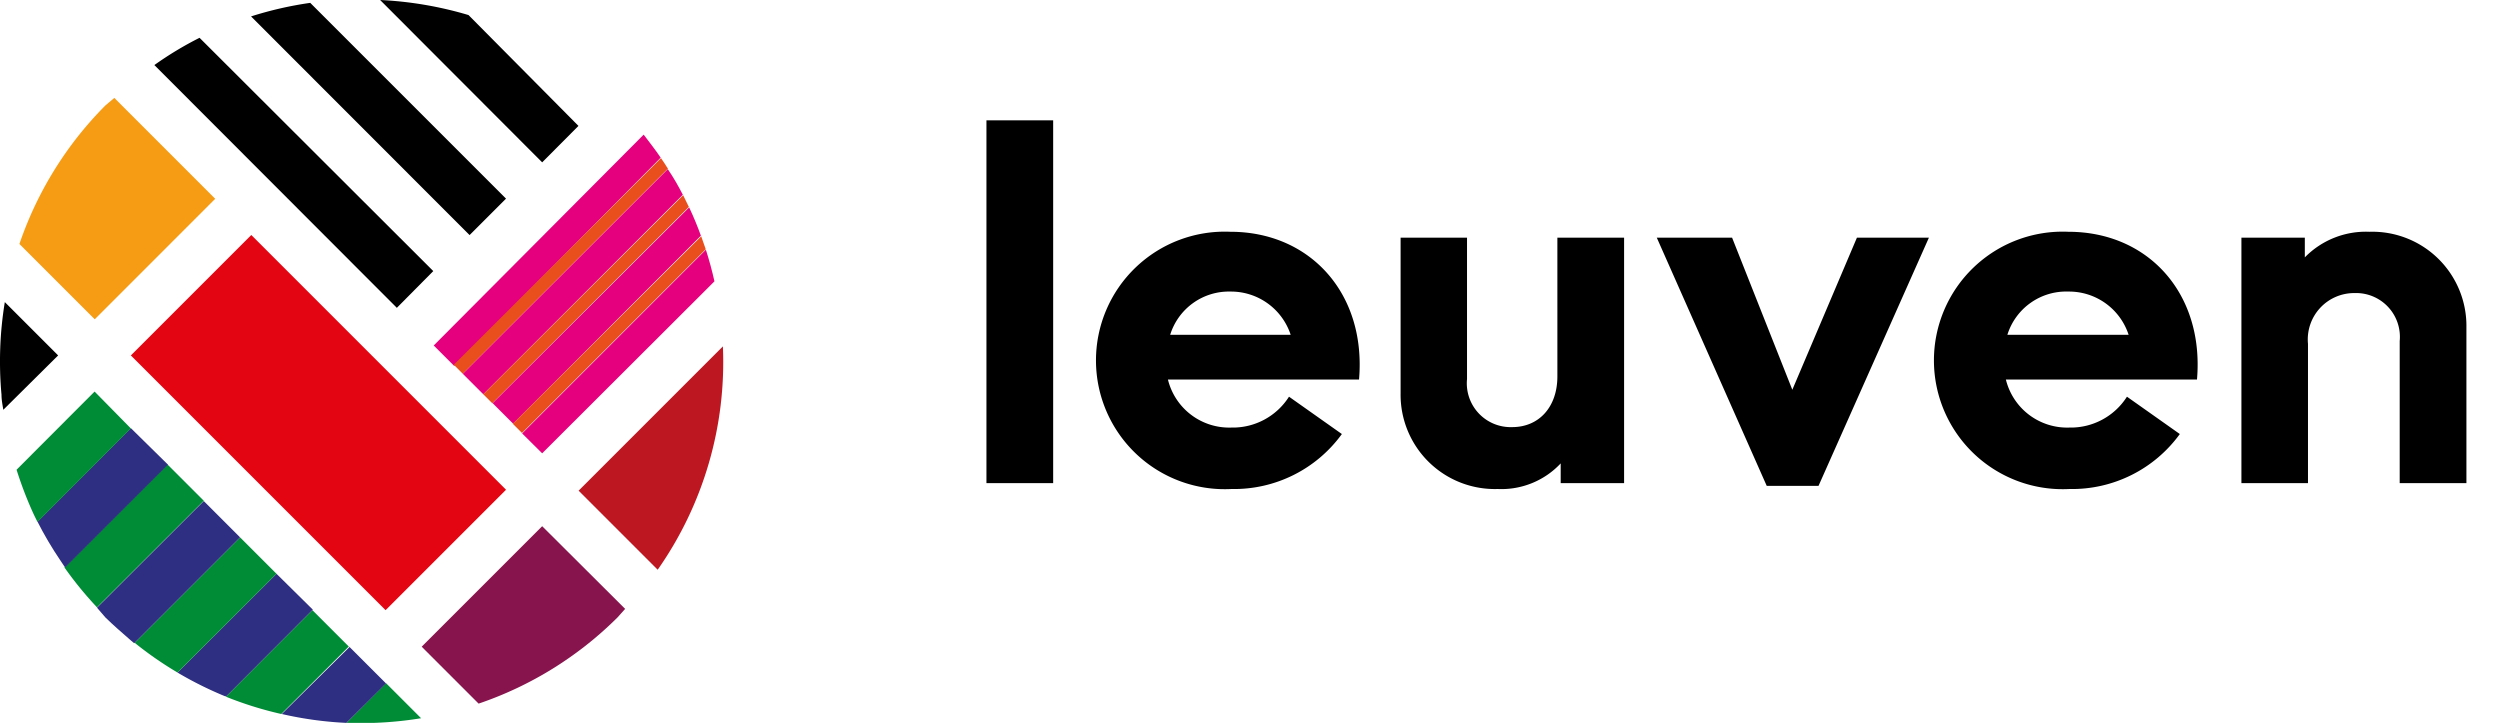 <svg width="166" height="48" xmlns="http://www.w3.org/2000/svg">
  <g fill-rule="nonzero" fill="none">
    <path fill="#E30512" d="m8.688 23.601 7.998-7.997L33.6 32.518l-7.998 7.997z"/>
    <path d="M23 48h.21a24.42 24.42 0 0 0 4.75-.31l-2.33-2.33L23 48Z" fill="#008C36"/>
    <path d="M18.71 47.41A24.14 24.14 0 0 0 23 48l2.63-2.62-2.42-2.42-4.5 4.45Z" fill="#2E2E82"/>
    <path d="M15 46.26a24.11 24.11 0 0 0 3.68 1.15l4.48-4.48-2.42-2.42L15 46.26Z" fill="#008C36"/>
    <path d="M11.79 44.66a24.33 24.33 0 0 0 3.15 1.57h.09l5.74-5.75-2.41-2.38-6.57 6.56Z" fill="#2E2E82"/>
    <path d="M8.94 42.68a23.78 23.78 0 0 0 2.67 1.87l.18.11 6.57-6.56-2.42-2.42-7 7Z" fill="#008C36"/>
    <path d="m15.94 35.68-2.41-2.41-7.09 7.08L7 41c.54.53 1.09 1 1.66 1.5l.25.21 7.03-7.03Z" fill="#2E2E82"/>
    <path d="M4.28 37.68A24.15 24.15 0 0 0 6.14 40l.3.33 7.09-7.08-2.42-2.42-6.83 6.85Z" fill="#008C36"/>
    <path d="M2.49 34.64c.45.884.954 1.74 1.51 2.56l.32.48 6.83-6.83-2.46-2.42-6.2 6.21Z" fill="#2E2E82"/>
    <path d="M1.1 31.19A25.45 25.45 0 0 0 2.17 34c.1.22.21.44.32.66l6.2-6.21L6.28 26 1.1 31.19Z" fill="#008C36"/>
    <path d="M.1 26.21c0 .35.07.69.12 1l3.64-3.61-3.54-3.54a24.37 24.37 0 0 0-.22 6.15Z" fill="#000"/>
    <path d="m1.29 16.2 5 5 8-8-6.7-6.7L7 7a24 24 0 0 0-5.71 9.2Z" fill="#F59C14"/>
    <path d="M26.35 20.44 28.77 18 13.25 2.51a22.76 22.76 0 0 0-3 1.81l16.1 16.12ZM31.18 15.61l2.42-2.42-13-13a24.06 24.06 0 0 0-3.93.9l14.51 14.52ZM36 10.78l2.41-2.42L31.11 1a24.59 24.59 0 0 0-5.87-1L36 10.78Z" fill="#000"/>
    <path d="M43.87 10.47c-.35-.52-.73-1-1.13-1.53l-13.94 14 1.36 1.36 13.71-13.83Z" fill="#E5007D"/>
    <path d="M44.35 11.2c-.15-.24-.3-.47-.46-.7L30.13 24.22l.6.6L44.35 11.2Z" fill="#E84F1C"/>
    <path d="M45.34 12.93c-.3-.58-.62-1.15-1-1.7L30.73 24.82l1.36 1.36 13.25-13.25Z" fill="#E5007D"/>
    <path d="M45.74 13.74c-.12-.26-.25-.52-.38-.78L32.09 26.18l.6.6 13.05-13.04Z" fill="#E84F1C"/>
    <path d="M46.54 15.65c-.23-.64-.49-1.26-.78-1.88l-13.05 13 1.36 1.36 12.47-12.48Z" fill="#E5007D"/>
    <path fill="#E84F1C" d="m46.86 16.55-.3-.86-12.51 12.45.61.61z"/>
    <path d="M47.44 18.68c-.16-.713-.35-1.413-.57-2.1l-12.2 12.2L36 30.1l11.44-11.42Z" fill="#E5007D"/>
    <path d="m48 23-9.58 9.58 5.25 5.25A24 24 0 0 0 48 23Z" fill="#BD1721"/>
    <path d="M41.51 40.43 36 34.94l-8 8 3.78 3.78A24 24 0 0 0 41 41l.51-.57Z" fill="#87144D"/>
    <path d="M81.7 15.39a8.55 8.55 0 1 0 .07 17.08 8.84 8.84 0 0 0 7.33-3.65l-3.51-2.48a4.42 4.42 0 0 1-3.82 2.05 4.19 4.19 0 0 1-4.22-3.19h12.69c.49-5.7-3.24-9.81-8.54-9.81Zm-4 6.84a4.08 4.08 0 0 1 4-2.87 4.17 4.17 0 0 1 4 2.87h-8ZM119.01 25.88l-4-10.1h-5l7.3 16.48h3.44l7.33-16.48h-4.78zM137.34 15.39a8.55 8.55 0 1 0 .07 17.08 8.84 8.84 0 0 0 7.33-3.65l-3.51-2.48a4.42 4.42 0 0 1-3.82 2.05 4.19 4.19 0 0 1-4.22-3.19h12.69c.49-5.7-3.23-9.81-8.54-9.81Zm-4.05 6.84a4.09 4.09 0 0 1 4.05-2.87 4.16 4.16 0 0 1 4 2.87h-8.05ZM157.33 15.39a5.67 5.67 0 0 0-4.29 1.7v-1.31h-4.21v16.3h4.42v-9.25a3.08 3.08 0 0 1 3.09-3.37 2.91 2.91 0 0 1 3 3.19v9.43h4.43V21.73a6.25 6.25 0 0 0-6.44-6.34ZM65.5 32.08h4.43V7.99H65.5zM103.41 25c0 2-1.2 3.36-3 3.36a2.91 2.91 0 0 1-3-3.19v-9.39H93v10.35a6.26 6.26 0 0 0 6.45 6.34 5.39 5.39 0 0 0 4.18-1.7v1.31h4.21v-16.3h-4.43V25Z" fill="#000"/>
  </g>
</svg>